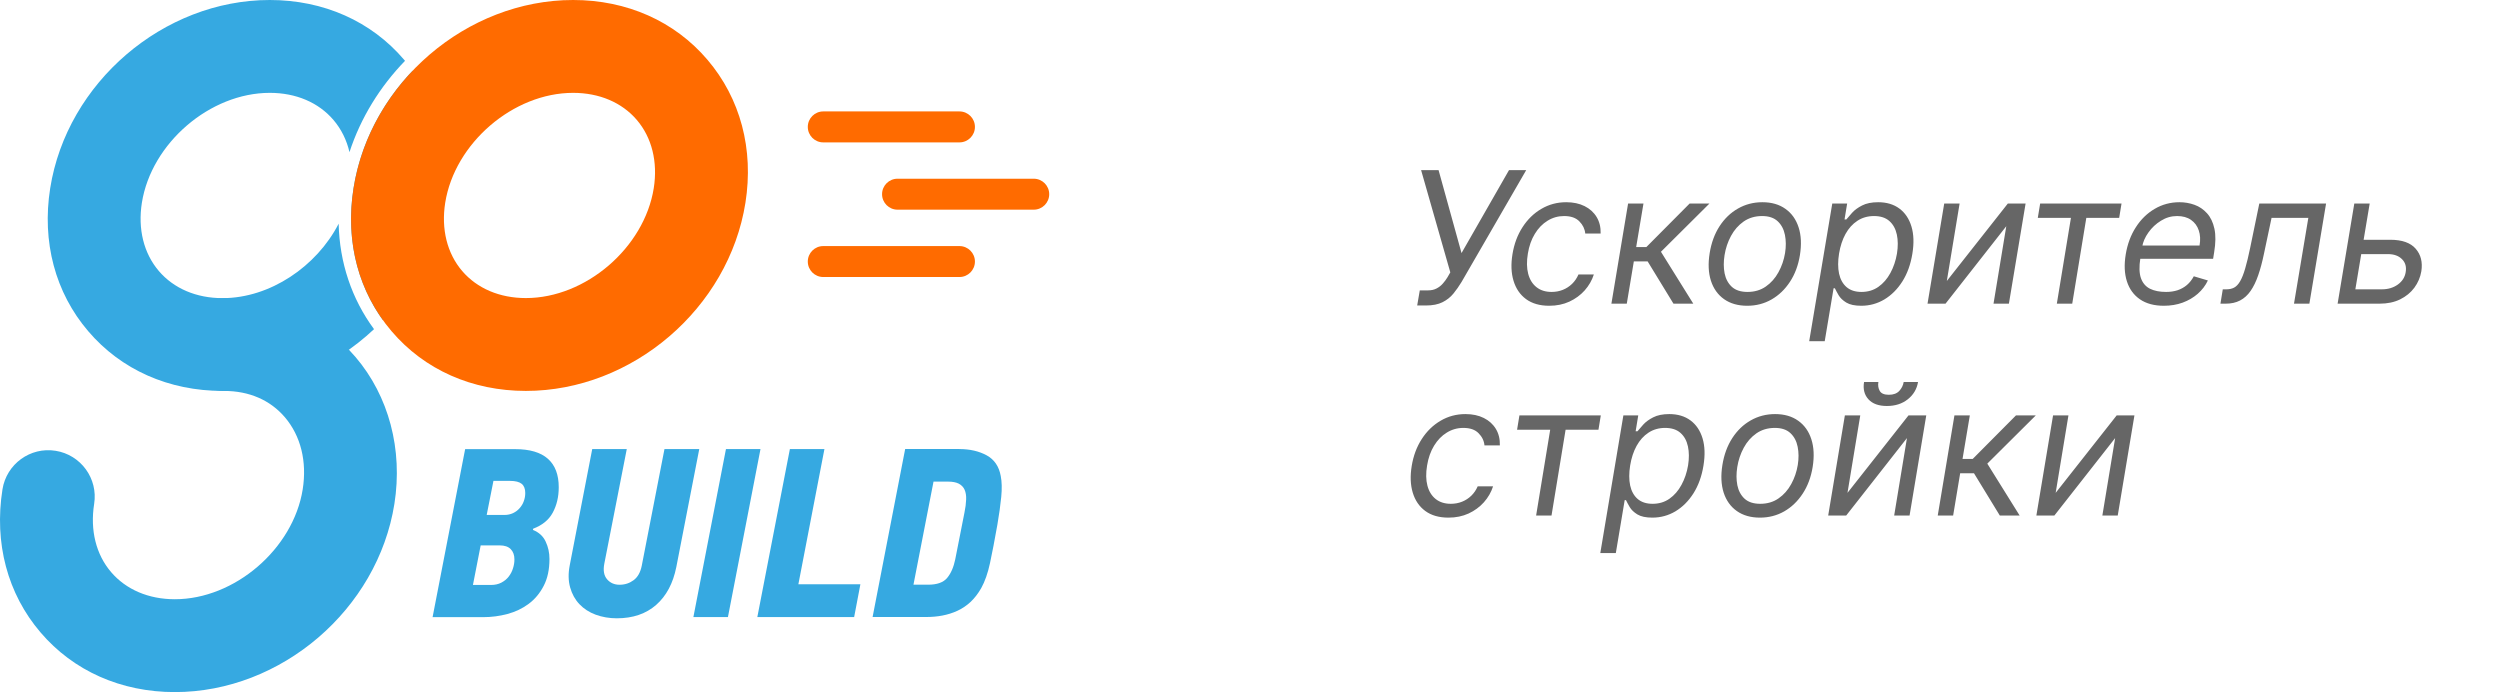<?xml version="1.0" encoding="UTF-8"?> <svg xmlns="http://www.w3.org/2000/svg" width="177" height="49" viewBox="0 0 177 49" fill="none"> <path fill-rule="evenodd" clip-rule="evenodd" d="M27.115 22.676C25.222 20.05 24.484 16.767 25.029 13.324C25.532 10.149 27.054 7.267 29.216 5.002C31.109 7.628 31.847 10.911 31.302 14.354C30.799 17.529 29.277 20.411 27.115 22.676ZM26.481 23.305C23.611 26.005 19.784 27.677 15.756 27.677C11.951 27.677 8.572 26.178 6.249 23.452C3.909 20.718 2.954 17.119 3.554 13.324C4.737 5.851 11.57 0 19.1 0C22.904 0 26.283 1.499 28.606 4.225C28.629 4.252 28.652 4.279 28.675 4.307C26.91 6.128 25.538 8.335 24.743 10.774C24.546 9.919 24.164 9.144 23.61 8.494C22.553 7.254 20.954 6.574 19.1 6.574C14.862 6.574 10.716 10.137 10.045 14.354C9.751 16.216 10.176 17.934 11.246 19.188C12.302 20.424 13.902 21.108 15.756 21.108C19.116 21.108 22.419 18.867 23.977 15.837C24.038 18.582 24.895 21.153 26.481 23.305Z" fill="#36A9E1"></path> <path fill-rule="evenodd" clip-rule="evenodd" d="M50.082 4.225C47.759 1.499 44.38 0 40.576 0C33.046 0 26.213 5.851 25.03 13.324C24.429 17.115 25.385 20.713 27.725 23.452C30.048 26.178 33.427 27.677 37.231 27.677C44.766 27.677 51.594 21.826 52.777 14.354C53.378 10.563 52.422 6.964 50.082 4.225ZM46.286 13.324C45.616 17.54 41.47 21.103 37.231 21.103C35.382 21.103 33.782 20.424 32.722 19.188C31.652 17.934 31.227 16.216 31.521 14.354C32.191 10.137 36.337 6.574 40.576 6.574C42.429 6.574 44.029 7.254 45.086 8.49C46.155 9.743 46.58 11.461 46.286 13.324Z" fill="#FF6B00"></path> <path d="M12.377 49C8.573 49 5.193 47.501 2.87 44.775C0.53 42.04 -0.425 38.442 0.175 34.646C0.46 32.854 2.143 31.627 3.935 31.916C5.728 32.201 6.951 33.884 6.666 35.676C6.372 37.539 6.797 39.257 7.867 40.506C8.923 41.742 10.523 42.426 12.377 42.426C16.615 42.426 20.761 38.863 21.432 34.646C21.743 32.674 21.296 30.864 20.169 29.54C19.126 28.322 17.64 27.678 15.866 27.678C14.051 27.678 12.578 26.205 12.578 24.391C12.578 22.576 14.051 21.104 15.866 21.104C19.569 21.104 22.869 22.585 25.166 25.272C27.528 28.037 28.532 31.828 27.923 35.676C26.739 43.149 19.911 49 12.377 49Z" fill="#36A9E1"></path> <path d="M37.749 37.431C37.749 37.453 37.745 37.466 37.74 37.475C37.736 37.479 37.731 37.496 37.731 37.518C38.157 37.689 38.459 37.965 38.634 38.347C38.814 38.728 38.902 39.136 38.902 39.57C38.902 40.323 38.766 40.959 38.49 41.485C38.218 42.011 37.859 42.436 37.42 42.76C36.982 43.085 36.482 43.321 35.926 43.47C35.369 43.619 34.799 43.694 34.217 43.694H30.627L32.932 31.799H36.469C37.508 31.799 38.279 32.027 38.792 32.483C39.305 32.938 39.559 33.609 39.559 34.499C39.559 35.182 39.414 35.783 39.13 36.304C38.853 36.813 38.389 37.19 37.749 37.431ZM34.032 38.61L33.484 41.415H34.764C35.036 41.415 35.282 41.362 35.492 41.253C35.702 41.143 35.878 41.003 36.013 40.827C36.149 40.652 36.255 40.455 36.32 40.236C36.39 40.021 36.421 39.811 36.421 39.605C36.421 39.298 36.333 39.057 36.158 38.877C35.983 38.702 35.724 38.614 35.382 38.614H34.032V38.61ZM34.935 34.047L34.458 36.458H35.724C35.939 36.458 36.141 36.414 36.32 36.331C36.504 36.243 36.658 36.129 36.789 35.98C36.921 35.831 37.022 35.664 37.087 35.476C37.157 35.288 37.188 35.099 37.188 34.902C37.188 34.604 37.1 34.389 36.934 34.253C36.763 34.117 36.491 34.047 36.114 34.047H34.935V34.047Z" fill="#36A9E1"></path> <path d="M46.458 42.825C45.739 43.456 44.81 43.776 43.67 43.776C43.136 43.776 42.636 43.688 42.176 43.521C41.716 43.35 41.33 43.101 41.023 42.776C40.716 42.452 40.497 42.057 40.366 41.589C40.234 41.12 40.225 40.598 40.339 40.015L41.93 31.793H44.376L42.785 39.91C42.693 40.388 42.759 40.756 42.982 41.014C43.206 41.273 43.499 41.4 43.863 41.4C44.24 41.4 44.573 41.291 44.862 41.076C45.152 40.861 45.344 40.519 45.437 40.05L47.045 31.793H49.508L47.882 40.151C47.65 41.304 47.177 42.193 46.458 42.825Z" fill="#36A9E1"></path> <path d="M49.092 43.688L51.398 31.793H53.843L51.538 43.688H49.092Z" fill="#36A9E1"></path> <path d="M53.619 43.688L55.924 31.793H58.37L56.525 41.365H60.916L60.474 43.688H53.619Z" fill="#36A9E1"></path> <path d="M67.912 31.793C68.666 31.793 69.31 31.942 69.853 32.236C70.397 32.534 70.73 33.02 70.853 33.704C70.932 34.103 70.945 34.598 70.888 35.181C70.831 35.768 70.739 36.421 70.616 37.14C70.423 38.236 70.248 39.139 70.094 39.857C69.941 40.576 69.731 41.168 69.472 41.637C69.244 42.036 68.986 42.364 68.705 42.627C68.42 42.89 68.109 43.096 67.772 43.25C67.434 43.403 67.084 43.513 66.711 43.583C66.343 43.653 65.962 43.684 65.576 43.684H61.78L64.086 31.789H67.912V31.793ZM68.284 36.29C68.355 35.948 68.394 35.641 68.403 35.365C68.416 35.093 68.376 34.861 68.293 34.672C68.21 34.484 68.07 34.344 67.881 34.243C67.693 34.147 67.439 34.098 67.118 34.098H66.093L64.673 41.396H65.716C66.343 41.396 66.79 41.238 67.057 40.918C67.325 40.598 67.517 40.16 67.631 39.603L68.284 36.29Z" fill="#36A9E1"></path> <path d="M67.93 10.081H58.287C57.682 10.081 57.192 9.59 57.192 8.985C57.192 8.38 57.682 7.889 58.287 7.889H67.93C68.534 7.889 69.025 8.38 69.025 8.985C69.025 9.59 68.534 10.081 67.93 10.081Z" fill="#FF6B00"></path> <path d="M73.188 14.845H63.546C62.941 14.845 62.45 14.354 62.45 13.749C62.45 13.144 62.941 12.653 63.546 12.653H73.188C73.793 12.653 74.284 13.144 74.284 13.749C74.284 14.354 73.793 14.845 73.188 14.845Z" fill="#FF6B00"></path> <path d="M67.93 19.613H58.287C57.682 19.613 57.192 19.122 57.192 18.518C57.192 17.913 57.682 17.422 58.287 17.422H67.93C68.534 17.422 69.025 17.913 69.025 18.518C69.025 19.122 68.534 19.613 67.93 19.613Z" fill="#FF6B00"></path> <path d="M100.337 21.629L100.521 20.558H101.112C101.34 20.558 101.539 20.514 101.708 20.424C101.88 20.335 102.028 20.22 102.151 20.078C102.277 19.937 102.386 19.789 102.479 19.635L102.682 19.284L100.614 12.046H101.851L103.476 17.918L106.837 12.046H108.055L103.476 19.967C103.297 20.263 103.105 20.537 102.899 20.789C102.693 21.041 102.436 21.245 102.128 21.398C101.82 21.552 101.426 21.629 100.946 21.629H100.337ZM109.687 21.648C109.02 21.648 108.472 21.491 108.044 21.177C107.619 20.863 107.324 20.43 107.158 19.88C106.991 19.329 106.967 18.699 107.084 17.991C107.201 17.271 107.438 16.636 107.795 16.085C108.152 15.531 108.596 15.098 109.129 14.788C109.661 14.474 110.248 14.317 110.888 14.317C111.386 14.317 111.82 14.409 112.19 14.594C112.559 14.778 112.844 15.037 113.044 15.369C113.244 15.702 113.338 16.09 113.325 16.533H112.236C112.205 16.209 112.066 15.923 111.82 15.674C111.577 15.422 111.217 15.296 110.74 15.296C110.315 15.296 109.924 15.406 109.567 15.628C109.21 15.846 108.91 16.156 108.667 16.556C108.424 16.953 108.259 17.419 108.173 17.954C108.081 18.502 108.089 18.979 108.196 19.386C108.304 19.792 108.499 20.107 108.783 20.332C109.066 20.557 109.423 20.669 109.854 20.669C110.137 20.669 110.401 20.62 110.648 20.521C110.894 20.423 111.112 20.281 111.303 20.097C111.494 19.912 111.645 19.69 111.756 19.432H112.845C112.71 19.85 112.493 20.227 112.194 20.563C111.896 20.895 111.534 21.16 111.109 21.357C110.685 21.551 110.211 21.648 109.687 21.648ZM114.087 21.5L115.269 14.409H116.358L115.841 17.493H116.561L119.627 14.409H121.03L117.595 17.825L119.885 21.5H118.482L116.654 18.509H115.675L115.176 21.5H114.087ZM123.704 21.648C123.052 21.648 122.505 21.492 122.065 21.181C121.625 20.871 121.314 20.435 121.133 19.875C120.954 19.315 120.925 18.662 121.045 17.918C121.162 17.191 121.394 16.559 121.742 16.02C122.093 15.479 122.529 15.06 123.049 14.765C123.572 14.466 124.147 14.317 124.775 14.317C125.428 14.317 125.972 14.474 126.409 14.788C126.85 15.098 127.16 15.536 127.342 16.099C127.524 16.659 127.554 17.314 127.434 18.065C127.317 18.785 127.082 19.415 126.728 19.953C126.377 20.489 125.942 20.906 125.422 21.204C124.904 21.5 124.332 21.648 123.704 21.648ZM123.723 20.669C124.221 20.669 124.654 20.541 125.02 20.286C125.389 20.03 125.688 19.693 125.915 19.275C126.146 18.856 126.302 18.404 126.382 17.918C126.456 17.456 126.453 17.027 126.373 16.63C126.292 16.23 126.122 15.908 125.86 15.665C125.598 15.419 125.231 15.296 124.757 15.296C124.258 15.296 123.823 15.425 123.45 15.683C123.081 15.942 122.782 16.282 122.555 16.703C122.327 17.125 122.175 17.579 122.098 18.065C122.024 18.527 122.025 18.956 122.102 19.353C122.182 19.747 122.353 20.066 122.615 20.309C122.879 20.549 123.249 20.669 123.723 20.669ZM128.091 24.159L129.725 14.409H130.778L130.593 15.536H130.722C130.821 15.412 130.956 15.255 131.129 15.065C131.304 14.871 131.54 14.698 131.835 14.548C132.133 14.394 132.514 14.317 132.975 14.317C133.572 14.317 134.072 14.466 134.476 14.765C134.879 15.063 135.163 15.486 135.33 16.034C135.496 16.582 135.517 17.228 135.394 17.973C135.271 18.724 135.036 19.375 134.688 19.926C134.34 20.474 133.915 20.898 133.414 21.2C132.912 21.498 132.366 21.648 131.775 21.648C131.319 21.648 130.967 21.572 130.718 21.422C130.468 21.268 130.287 21.094 130.173 20.9C130.059 20.703 129.971 20.54 129.91 20.41H129.818L129.19 24.159H128.091ZM130.205 17.954C130.119 18.49 130.119 18.962 130.205 19.372C130.295 19.778 130.472 20.097 130.736 20.327C131.004 20.555 131.356 20.669 131.793 20.669C132.249 20.669 132.647 20.549 132.989 20.309C133.334 20.066 133.617 19.74 133.839 19.33C134.063 18.918 134.219 18.459 134.305 17.954C134.385 17.456 134.382 17.007 134.296 16.607C134.209 16.203 134.034 15.885 133.769 15.651C133.505 15.414 133.141 15.296 132.68 15.296C132.237 15.296 131.844 15.408 131.503 15.633C131.164 15.854 130.884 16.165 130.662 16.565C130.444 16.962 130.292 17.425 130.205 17.954ZM137.835 19.893L142.156 14.409H143.412L142.23 21.5H141.141L142.045 16.016L137.743 21.5H136.469L137.651 14.409H138.74L137.835 19.893ZM144.276 15.425L144.443 14.409H150.204L150.038 15.425H147.711L146.714 21.5H145.624L146.622 15.425H144.276ZM153.198 21.648C152.518 21.648 151.956 21.497 151.513 21.195C151.07 20.891 150.76 20.466 150.585 19.921C150.409 19.373 150.382 18.736 150.502 18.01C150.622 17.284 150.86 16.643 151.217 16.09C151.574 15.532 152.019 15.098 152.551 14.788C153.084 14.474 153.669 14.317 154.306 14.317C154.675 14.317 155.03 14.378 155.372 14.501C155.714 14.624 156.009 14.825 156.258 15.102C156.508 15.376 156.682 15.739 156.78 16.191C156.879 16.643 156.872 17.201 156.762 17.862L156.688 18.324H151.222L151.37 17.382H155.728C155.798 16.982 155.78 16.625 155.672 16.311C155.568 15.997 155.384 15.749 155.123 15.568C154.864 15.386 154.536 15.296 154.139 15.296C153.73 15.296 153.349 15.406 152.995 15.628C152.641 15.846 152.345 16.123 152.108 16.459C151.871 16.791 151.724 17.13 151.665 17.474L151.536 18.287C151.443 18.875 151.457 19.343 151.577 19.69C151.7 20.038 151.914 20.289 152.219 20.443C152.524 20.594 152.905 20.669 153.364 20.669C153.656 20.669 153.926 20.629 154.172 20.549C154.418 20.466 154.638 20.343 154.832 20.18C155.026 20.014 155.189 19.807 155.321 19.561L156.318 19.857C156.149 20.213 155.911 20.527 155.603 20.798C155.298 21.066 154.941 21.275 154.532 21.426C154.126 21.574 153.681 21.648 153.198 21.648ZM157.207 21.5L157.373 20.484H157.632C157.844 20.484 158.027 20.443 158.181 20.36C158.338 20.274 158.478 20.124 158.601 19.912C158.727 19.697 158.846 19.398 158.957 19.016C159.071 18.632 159.189 18.142 159.312 17.548L159.959 14.409H164.686L163.504 21.5H162.415L163.43 15.425H160.826L160.291 17.954C160.171 18.536 160.034 19.049 159.88 19.492C159.729 19.932 159.549 20.301 159.34 20.6C159.134 20.898 158.886 21.123 158.597 21.274C158.31 21.425 157.97 21.5 157.576 21.5H157.207ZM167.202 16.976H169.233C170.064 16.976 170.663 17.187 171.029 17.608C171.398 18.03 171.532 18.564 171.43 19.21C171.357 19.635 171.192 20.021 170.937 20.369C170.681 20.714 170.346 20.989 169.93 21.195C169.515 21.398 169.03 21.5 168.476 21.5H165.503L166.685 14.409H167.774L166.759 20.484H168.642C169.076 20.484 169.45 20.372 169.764 20.147C170.081 19.92 170.267 19.626 170.323 19.266C170.387 18.887 170.299 18.581 170.059 18.347C169.822 18.11 169.492 17.991 169.067 17.991H167.036L167.202 16.976ZM102.553 36.648C101.885 36.648 101.337 36.491 100.909 36.177C100.484 35.863 100.189 35.431 100.023 34.88C99.857 34.329 99.832 33.699 99.949 32.992C100.066 32.271 100.303 31.636 100.66 31.085C101.017 30.531 101.462 30.099 101.994 29.788C102.526 29.474 103.113 29.317 103.753 29.317C104.252 29.317 104.685 29.409 105.055 29.594C105.424 29.778 105.709 30.037 105.909 30.369C106.109 30.702 106.203 31.09 106.19 31.533H105.101C105.07 31.209 104.932 30.923 104.685 30.674C104.442 30.422 104.082 30.296 103.605 30.296C103.18 30.296 102.79 30.406 102.433 30.628C102.076 30.846 101.776 31.156 101.532 31.556C101.289 31.953 101.125 32.419 101.038 32.955C100.946 33.502 100.954 33.979 101.062 34.386C101.169 34.792 101.365 35.107 101.648 35.332C101.931 35.557 102.288 35.669 102.719 35.669C103.002 35.669 103.267 35.62 103.513 35.521C103.759 35.423 103.978 35.281 104.168 35.097C104.359 34.912 104.51 34.69 104.621 34.432H105.71C105.575 34.85 105.358 35.227 105.059 35.563C104.761 35.895 104.399 36.16 103.975 36.357C103.55 36.551 103.076 36.648 102.553 36.648ZM107.409 30.425L107.575 29.409H113.337L113.171 30.425H110.844L109.847 36.5H108.757L109.754 30.425H107.409ZM113.301 39.159L114.935 29.409H115.988L115.803 30.535H115.932C116.031 30.412 116.166 30.255 116.339 30.065C116.514 29.871 116.749 29.698 117.045 29.548C117.343 29.394 117.724 29.317 118.185 29.317C118.782 29.317 119.282 29.466 119.686 29.765C120.089 30.063 120.373 30.486 120.54 31.034C120.706 31.582 120.727 32.228 120.604 32.973C120.481 33.724 120.246 34.375 119.898 34.926C119.55 35.474 119.125 35.898 118.624 36.2C118.122 36.498 117.576 36.648 116.985 36.648C116.529 36.648 116.177 36.572 115.928 36.422C115.678 36.268 115.497 36.094 115.383 35.9C115.269 35.703 115.181 35.54 115.12 35.41H115.028L114.4 39.159H113.301ZM115.415 32.955C115.329 33.49 115.329 33.962 115.415 34.372C115.505 34.778 115.682 35.097 115.946 35.327C116.214 35.555 116.566 35.669 117.003 35.669C117.459 35.669 117.857 35.549 118.199 35.309C118.544 35.066 118.827 34.74 119.048 34.33C119.273 33.918 119.429 33.459 119.515 32.955C119.595 32.456 119.592 32.007 119.506 31.607C119.419 31.203 119.244 30.885 118.979 30.651C118.715 30.414 118.351 30.296 117.89 30.296C117.447 30.296 117.054 30.408 116.713 30.633C116.374 30.854 116.094 31.165 115.872 31.565C115.654 31.962 115.501 32.425 115.415 32.955ZM124.606 36.648C123.953 36.648 123.407 36.492 122.967 36.181C122.527 35.871 122.216 35.435 122.034 34.875C121.856 34.315 121.826 33.662 121.946 32.918C122.063 32.191 122.296 31.559 122.644 31.02C122.994 30.479 123.43 30.06 123.95 29.765C124.473 29.466 125.049 29.317 125.677 29.317C126.329 29.317 126.874 29.474 127.311 29.788C127.751 30.099 128.062 30.535 128.243 31.099C128.425 31.659 128.456 32.314 128.336 33.065C128.219 33.785 127.983 34.415 127.629 34.953C127.278 35.489 126.843 35.906 126.323 36.205C125.806 36.5 125.233 36.648 124.606 36.648ZM124.624 35.669C125.123 35.669 125.555 35.541 125.921 35.286C126.291 35.03 126.589 34.693 126.817 34.275C127.048 33.856 127.203 33.404 127.283 32.918C127.357 32.456 127.354 32.027 127.274 31.63C127.194 31.23 127.023 30.908 126.761 30.665C126.5 30.419 126.132 30.296 125.658 30.296C125.16 30.296 124.724 30.425 124.352 30.683C123.982 30.942 123.684 31.282 123.456 31.703C123.228 32.125 123.076 32.579 122.999 33.065C122.925 33.527 122.927 33.956 123.004 34.353C123.084 34.747 123.254 35.066 123.516 35.309C123.781 35.549 124.15 35.669 124.624 35.669ZM130.802 34.894L135.123 29.409H136.379L135.197 36.5H134.107L135.012 31.016L130.71 36.5H129.436L130.617 29.409H131.707L130.802 34.894ZM134.781 27.046H135.797C135.714 27.544 135.472 27.952 135.072 28.269C134.675 28.586 134.181 28.744 133.59 28.744C133.009 28.744 132.573 28.586 132.284 28.269C131.995 27.952 131.892 27.544 131.975 27.046H132.99C132.95 27.285 132.983 27.496 133.087 27.678C133.192 27.86 133.406 27.95 133.729 27.95C134.052 27.95 134.298 27.86 134.468 27.678C134.637 27.496 134.741 27.285 134.781 27.046ZM137.192 36.5L138.374 29.409H139.464L138.947 32.493H139.667L142.732 29.409H144.136L140.701 32.825L142.991 36.5H141.587L139.759 33.508H138.78L138.282 36.5H137.192ZM145.541 34.894L149.862 29.409H151.118L149.936 36.5H148.847L149.752 31.016L145.449 36.5H144.175L145.357 29.409H146.446L145.541 34.894Z" fill="#666666"></path> </svg> 